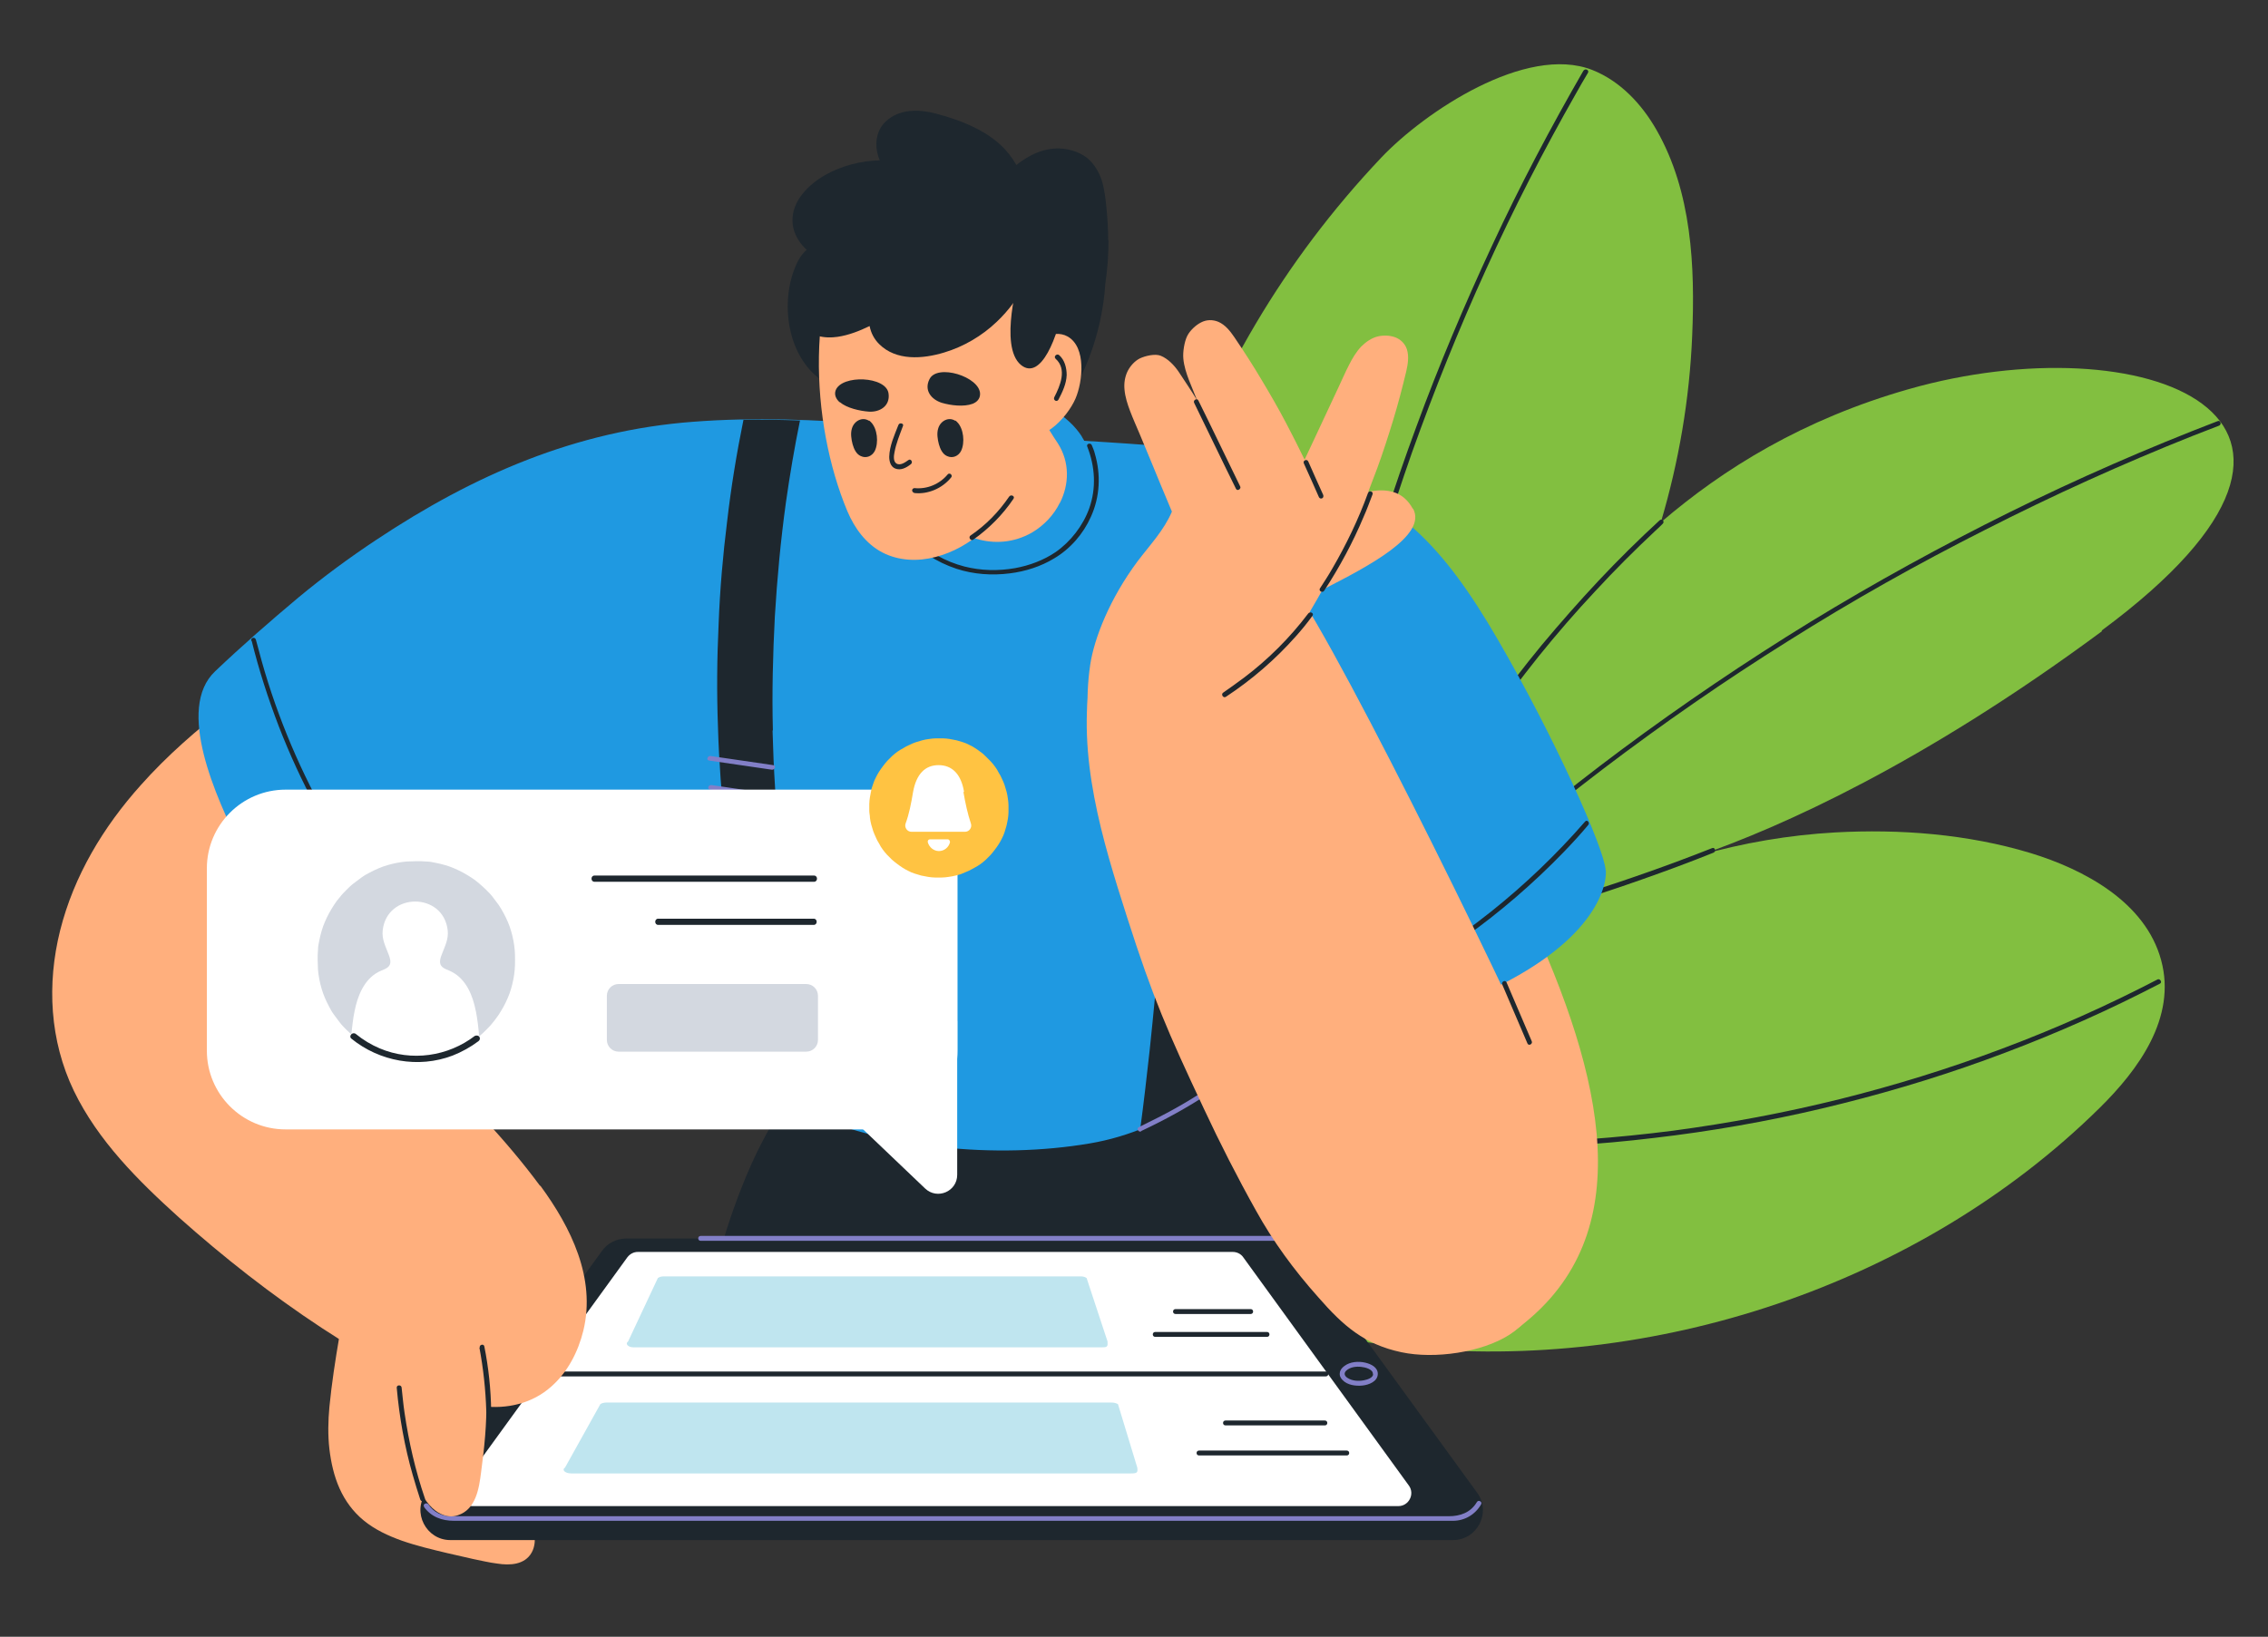 <?xml version="1.0" encoding="UTF-8"?>
<svg id="Layer_1" xmlns="http://www.w3.org/2000/svg" xmlns:xlink="http://www.w3.org/1999/xlink" version="1.1" viewBox="0 0 694 501">
  <rect x="0" y="0" width="694" height="501" fill="#333333" stroke="none"/>
  <!-- Generator: Adobe Illustrator 29.2.1, SVG Export Plug-In . SVG Version: 2.1.0 Build 116)  -->
  <defs>
    <style>
      .st0 {
        fill: #1f99e1;
      }

      .st1 {
        fill: #bfe5ef;
      }

      .st2 {
        fill: #ffc342;
      }

      .st3 {
        fill: #82bf40;
      }

      .st4 {
        fill: #d3d8e0;
      }

      .st5 {
        fill: #fff;
      }

      .st6 {
        fill: #827fc7;
      }

      .st7 {
        fill: #ffaf7d;
      }

      .st8 {
        fill: #1e272e;
      }
    </style>
  </defs>
  <path class="st3" d="M643.1,193c89.7-66.4,11.9-94.1-59-73.9-32.3,9.2-56.7,24.3-75.9,40.8,5.5-18.5,8.8-37.7,9.6-57.1.9-21.2-.1-44.1-10.9-63-4.5-7.9-11.1-15-19.7-18.4-20.3-7.9-51.3,12.9-64.5,26.8-60.4,63.8-82.9,144.8-84.2,232.6-.2,16.5.7,33,2.8,49.3-1.7,5.1-2.6,10.5-2.8,15.8-.2,5.4.4,10.8,1.8,16,1.4,5.2,3.6,10.1,6.6,14.6,3,4.5,6.8,8.3,11.1,11.5,3.4,2.5,7.2,4.6,11.1,6.2,1.7,1.8,3.8,3.4,5.9,4.7,7.8,4.7,16.9,6.7,25.7,8.7,9.5,2.1,19.1,3.6,28.7,4.7,38.5,4,77.8-.8,114.4-13.2,36.6-12.4,71-32.7,98.6-59.9,11.9-11.7,23.7-27.7,18.9-45.3-4.8-17.8-23.6-27.8-40-32.8-19.2-5.8-39.9-7.4-59.8-6.3-14.1.8-28.2,3.2-41.8,7.1,0,0,0,0,.1,0,25.2-8.8,68.4-28,123.4-68.7Z"/>
  <path class="st8" d="M427.8,267.3c4.1-7.9,8.4-15.6,12.9-23.2,4.6-7.5,9.4-15,14.4-22.2s10.3-14.2,15.8-21.1c5.5-6.8,11.2-13.4,17.2-19.8,5.9-6.4,12-12.5,18.4-18.5.8-.7,1.5-1.4,2.3-2.2.7-.7-.3-1.7-1-1-6.4,5.9-12.6,12-18.6,18.4-6,6.4-11.8,13-17.4,19.7-5.6,6.8-10.9,13.7-16,20.9-5.1,7.2-10,14.6-14.7,22.1-4.6,7.6-9,15.3-13.2,23.2-.5,1-1,1.9-1.5,2.9-.4.9.9,1.6,1.3.7Z"/>
  <path class="st8" d="M422.4,291.1c13.6-2.7,27.1-5.9,40.5-9.6,13.3-3.6,26.5-7.7,39.5-12.3,7.4-2.6,14.7-5.3,21.9-8.2.9-.3.5-1.8-.4-1.4-12.9,5.1-26,9.7-39.2,13.9-13.1,4.2-26.4,7.8-39.8,11.1-7.6,1.8-15.2,3.5-22.8,5-1,.2-.6,1.6.4,1.4Z"/>
  <path class="st8" d="M389,328.6c15.4-17,31.5-33.3,48.4-48.8,17-15.6,34.7-30.4,53.1-44.4,18.3-13.9,37.2-27,56.7-39.2,19.5-12.3,39.6-23.6,60.2-34,20.8-10.6,42-20.2,63.6-28.8,2.7-1,5.3-2.1,8-3.1.9-.3.5-1.8-.4-1.4-21.6,8.3-42.9,17.6-63.7,27.9-20.8,10.3-41.2,21.5-61,33.6-19.7,12.1-38.9,25.1-57.5,38.9-18.4,13.7-36.2,28.3-53.4,43.6-17.1,15.4-33.5,31.5-49.1,48.4-2,2.1-3.9,4.3-5.8,6.4-.6.7.4,1.8,1,1Z"/>
  <path class="st8" d="M484.6,21.5c-10.1,17.5-19.5,35.3-28,53.6-8.5,18.2-16.3,36.7-23.2,55.5-7,18.9-13.1,38.1-18.4,57.6-5.3,19.5-9.8,39.1-13.4,59-3.6,19.7-6.3,39.6-8.2,59.6-.2,2.5-.5,5.1-.7,7.6,0,1,1.4,1,1.5,0,1.7-20.1,4.2-40.2,7.6-60.1,3.4-19.7,7.6-39.3,12.7-58.6,5.1-19.3,11-38.5,17.6-57.3,6.8-19,14.3-37.7,22.7-56.1,8.3-18.3,17.5-36.2,27.4-53.6,1.2-2.1,2.4-4.3,3.7-6.4.5-.8-.8-1.5-1.3-.7Z"/>
  <path class="st8" d="M402,348.3c17.3,2,34.8,3.1,52.2,3.1,17.4,0,34.7-1,52-3.1,17.2-2,34.4-5,51.3-9,16.9-4,33.6-8.9,49.9-14.8,16.3-5.9,32.3-12.7,47.8-20.5,1.9-1,3.8-1.9,5.7-2.9.9-.4,0-1.7-.7-1.3-15.4,8-31.3,15.1-47.6,21.2-16.2,6.1-32.7,11.2-49.5,15.4-16.9,4.2-34,7.4-51.2,9.7-17.2,2.2-34.4,3.5-51.7,3.7s-34.6-.5-51.8-2.3c-2.1-.2-4.3-.5-6.4-.7-1,0-1,1.4,0,1.5Z"/>
  <path class="st8" d="M443.8,400.3c-12.4-17.6-24.8-35.2-39.4-51-23.8-25.9-55-46-91-48.4-43.6-2.9-71.4,24.1-86.4,62.4-6.7,16.9-11.1,34.9-13.1,53.2,4.1,1.2,8.5,1.7,12.6,2.2,10,1.2,20,2,30,2.4,20,.8,40,.2,60-1.3,20-1.5,40-4,59.9-7,19.9-3,39.8-6.5,59.6-10.1,2.4-.4,4.9-.9,7.3-1.3.6,0,.8-.7.5-1.1Z"/>
  <path class="st7" d="M178.5,441.2c-1.7-3-4.9-4.9-8-6.3-1.7-.8-3.5-1.4-5.2-2.2-2-.8-4.1-1.6-6.1-2.4-.7-.2-1.3-.5-1.9-.8,1.5-3.3,2.8-6.6,3.9-10,1.4-4.6,2.3-9.4,2-14.2-.2-4.4-1.4-8.8-3.8-12.6-2.4-3.8-6.1-6.6-10.1-8.5-4.2-2-8.9-3.1-13.5-3.4-4.8-.4-9.8.2-14.2,2.1-3.9,1.7-7.4,4.3-10.1,7.6-4.4,5.4-6.5,12.1-7.7,18.8-1.2,7-2.3,14.2-3,21.3-.4,4.3-.5,8.7,0,13,.5,4.1,1.4,8.2,3.1,12,1.7,3.8,4.2,7.2,7.4,9.8,3.4,2.8,7.5,4.7,11.7,6.2,4.6,1.6,9.3,2.7,13.9,3.8,2.6.6,5.3,1.2,7.9,1.8,2.5.5,4.9,1.1,7.4,1.4,3.8.6,8.4.4,10.5-3.4,1-1.8,1.1-3.9.8-5.8-.2-1.2-.7-2.4-1.2-3.4,1.7.3,3.4.3,5,0,2.5-.5,4.9-2,6.3-4.2,1.5-2.3,1.6-5.1.5-7.5-.4-.8-.8-1.5-1.4-2.3,1.9,0,3.7-.6,5.1-1.9,2.6-2.4,2.3-6.2.7-9Z"/>
  <path class="st8" d="M390.9,379.1h-199.3c-2.9,0-5.7,1.4-7.4,3.8l-53.8,74c-4.4,6,0,14.5,7.4,14.5h306.8c7.5,0,11.8-8.5,7.4-14.5l-53.8-74c-1.7-2.4-4.4-3.8-7.4-3.8Z"/>
  <path class="st6" d="M415.8,405.6c-4.5-6.2-9-12.3-13.5-18.5-1.8-2.6-3.7-5.9-6.5-7.5-1.8-1-3.8-1.3-5.9-1.3h-175.5c-1,0-1,1.5,0,1.5h176.3c1.4,0,2.8.3,4.1,1,1.5.8,2.6,2,3.5,3.4,5,6.8,9.9,13.6,14.8,20.4.4.6.9,1.2,1.3,1.8.5.8,1.8,0,1.3-.7Z"/>
  <path class="st6" d="M129.7,461.2c2.2,3.1,5.5,4.3,9.2,4.3h295.8c3.3,0,6.6,0,9.9,0,3.6,0,6.8-1.9,8.6-5,.5-.8-.8-1.6-1.3-.7-1.9,3.2-5.1,4.3-8.6,4.3H148.8c-3.6,0-7.2,0-10.7,0-2.9,0-5.4-1.2-7-3.6-.6-.8-1.9,0-1.3.7Z"/>
  <path class="st5" d="M377.1,383.2h-181.9c-1.3,0-2.4.6-3.2,1.6l-50.7,69.9c-1.9,2.6,0,6.3,3.2,6.3h283.4c3.2,0,5.1-3.7,3.2-6.3l-50.7-69.9c-.7-1-1.9-1.6-3.2-1.6Z"/>
  <path class="st8" d="M405.7,419.8h-237.1c-1,0-1,1.5,0,1.5h237.1c1,0,1-1.5,0-1.5Z"/>
  <path class="st8" d="M366.9,445.5h45.2c1,0,1-1.5,0-1.5h-45.2c-1,0-1,1.5,0,1.5Z"/>
  <path class="st8" d="M375,436.3h30.4c1,0,1-1.5,0-1.5h-30.4c-1,0-1,1.5,0,1.5Z"/>
  <path class="st8" d="M353.5,409.2h34.2c1,0,1-1.5,0-1.5h-34.2c-1,0-1,1.5,0,1.5Z"/>
  <path class="st8" d="M359.7,402.2h23c1,0,1-1.5,0-1.5h-23c-1,0-1,1.5,0,1.5Z"/>
  <path class="st6" d="M420.2,420.5c0,1.3-1.9,1.8-2.9,2-1.6.3-3.5.2-4.9-.7-1-.6-1.3-1.5-.4-2.3,1.2-1.1,3.1-1.3,4.6-1.1,1.1.1,3.5.7,3.5,2.1,0,1,1.5,1,1.5,0,0-2-2.1-3-3.8-3.4-2.1-.5-4.7-.3-6.4,1-.7.5-1.3,1.2-1.4,2-.2.9.2,1.7.8,2.3,1.5,1.6,4.1,1.9,6.1,1.7,1.9-.2,4.7-1.2,4.7-3.6,0-.9-1.5-.9-1.5,0Z"/>
  <path class="st1" d="M340.1,429.3h-154.5c-.8,0-1.5.2-1.9.5l-10.8,19.4c-1.1.7,0,1.8,1.9,1.8h171.3c1.9,0,2.1-.3,1.9-1.8l-5.9-19.4c-.5-.3-1.2-.5-2-.5Z"/>
  <path class="st1" d="M330.9,390.7h-128c-.6,0-1.2.2-1.6.5l-9.1,19.4c-1,.7,0,1.8,1.6,1.8h143.5c1.6,0,1.7-.3,1.6-1.8l-6.4-19.4c-.4-.3-1-.5-1.6-.5Z"/>
  <path class="st7" d="M461.7,408.5c39.5-26.9,30.6-74,7.8-124.6-22.8-50.6-59-4.1-59.1-3.1,0,1,24.4,80.9,24.4,80.9l26.9,46.8Z"/>
  <path class="st7" d="M165.2,362.9c-5.4-7.3-11.3-14.2-17.5-20.9-6.2-6.8-12.6-13.3-19.2-19.6-6.2-5.9-12.5-11.6-19-17.1,2.2-3.8,3.9-7.9,5.3-12.1,1.2-3.8,2.1-7.6,2.7-11.6-.6-1.6-1.3-3.1-2-4.7-6.7-15-15.5-29.3-26.1-41.8-5.8-6.7-12.2-12.8-18.9-18.6-.2-.2-.4-.4-.6-.6-9.6,7.4-18.8,15.4-26.8,24.4-11.5,12.8-20.5,27.8-24.7,44.5-4.1,16.4-3.2,33.7,4.2,49.1,7.4,15.3,19.7,27.5,32.1,38.7,13.8,12.3,28.3,23.7,43.8,33.9,7.6,5,15.5,9.7,23.6,14.1,7.9,4.3,16.3,8.6,25.4,9.8,7.6,1,15.4-.8,21.2-6,5-4.4,8.2-10.6,9.8-17.1,3.9-16.1-3.8-31.6-13.1-44.3Z"/>
  <path class="st0" d="M491.3,266.3c-.3-6.4-15.7-40.8-32.9-70.4-17.2-29.7-30.7-42.1-56.2-51.8,0,0,0,.3-.1.8-.6-.2-1.1-.4-1.7-.6-7.3-2.4-15.1-3.1-22.7-1.4-7.3,1.7-13.9,5.6-19.3,10.8-26.5,25.7-21.5,75.9-13.6,108.5,2,8.4,4.6,16.8,8.1,24.8,3.1,7.1,7.4,14,13.5,18.8,6.2,4.8,13.9,7,21.6,7.6,8.1.7,16.3-.2,24.3-1.1,9-1,18-2.2,26.8-4.3,0,0,.2,0,.2,0,3.4,0,6.9-.7,10.5-2.2,36.4-15.3,41.9-33,41.6-39.4Z"/>
  <path class="st8" d="M448.2,286.9c10.8-7.7,21-16.5,30.2-26,2.6-2.7,5.2-5.5,7.6-8.4.6-.7-.4-1.8-1-1-8.7,10-18.3,19.2-28.7,27.5-2.9,2.3-5.9,4.6-8.9,6.7-.7.5,0,1.8.8,1.3Z"/>
  <path class="st0" d="M423.9,168.4c-1.2-4.3-3-8.3-5.5-11.8-9.5-13.6-25.1-15.5-40-17.6-17.8-2.4-35.7-3.4-53.6-4.5-37.5-2.2-75.1-8.3-112.7-5.4-35.9,2.7-67.1,16.3-96.9,36.1-8.3,5.5-16.3,11.4-23.9,17.7-8.7,7.3-17.3,14.8-25.5,22.6-12,11.4.1,38.3,8.1,54.2,6.1,12,14.1,23.8,23.7,34.7,8.3,9.4,19.9,23.2,33.1,26.1,12.9,2.9,21.2-8.4,28-14.3,10.7-9.2,20.7-19.2,30.2-29.4,11.3,27,29.1,50.4,55.1,62.6,26.3,12.3,61,15.4,89.4,10.6,24.5-4.1,45.4-20.2,59.5-41,17.5-25.7,20.8-59.4,28.4-89.1,3.8-15,7.3-35.2,2.6-51.4Z"/>
  <path class="st8" d="M179.1,246.8c2,7.9,4,15.8,6.6,23.5.6,2,1.4,4,2.1,6,.3.9,1.8.5,1.4-.4-2.7-7.3-4.9-14.8-6.8-22.3-.6-2.4-1.2-4.8-1.8-7.1-.3-.9-1.7-.5-1.4.4Z"/>
  <path class="st8" d="M372.7,238.9c-3.2-1.9-6.3-4-9.2-6.2-1.8-1.3-3.4-2.7-5.1-4.2-.3,8.2-.6,16.3-1.1,24.5-1.2,22.8-3.1,45.7-5.5,68.4-.9,8.1-1.8,16.1-2.9,24.2,6.3-2.5,12.2-5.7,17.7-9.6,1.2-7.4,2.2-14.9,3.1-22.4,1.3-10.4,2.3-20.8,3-31.3.7-10.5,1.2-21,1.4-31.5,0-3.7.1-7.3.1-11-.6-.3-1-.6-1.6-.9Z"/>
  <path class="st6" d="M349.2,346.2c7.2-3.4,14.2-7.2,20.8-11.6,1.9-1.2,3.7-2.5,5.5-3.8.8-.6,0-1.8-.7-1.3-6.4,4.7-13.2,8.9-20.3,12.5-2,1-4,2-6,3-.9.4-.1,1.7.7,1.3Z"/>
  <path class="st8" d="M236.5,223.6c-.3-11.6,0-23.3.6-34.9.7-11.7,1.8-23.4,3.4-35,1.2-8.4,2.6-16.7,4.3-25-5.8-.2-11.5-.3-17.3-.2h0c-2.1,10.3-3.8,20.7-5,31.1-1.3,10.4-2.2,20.8-2.6,31.3-.5,10.6-.6,21.1-.2,31.7.3,10.5,1.1,20.9,2.2,31.4.9,8.4,2.1,16.7,3.5,25,1.3.2,2.6.3,3.8.4,4.2.4,8.3.9,12.4,1.3-1.1-7.3-2.1-14.6-2.9-21.9-1.3-11.8-2-23.5-2.3-35.2Z"/>
  <path class="st6" d="M217,232.8c6.4.9,12.8,1.9,19.2,2.8.9.1,1.4-1.3.4-1.4-6.4-.9-12.8-1.9-19.2-2.8-.9-.1-1.4,1.3-.4,1.4Z"/>
  <path class="st6" d="M217.3,241.7c6.4.9,12.8,1.9,19.2,2.8.9.1,1.4-1.3.4-1.4-6.4-.9-12.8-1.9-19.2-2.8-1-.1-1.4,1.3-.4,1.4Z"/>
  <path class="st0" d="M331.1,133.7c-4.2-6.6-12.1-10.9-20.1-12.7-10.8-2.4-24.8-2.7-34.9,2.6-3.1,1.7-5.8,3.9-7.9,6.8-2,2.7-3.4,5.8-3.9,9-.5,3.2-.1,6.5,1.4,9.4,1.3,2.5,3.3,4.6,5.6,6.3.6,1.8,1.5,3.4,2.5,5,1.8,2.9,4.2,5.4,7,7.3,3.1,2.2,6.6,3.6,10.3,4.4,3.8.9,7.8,1,11.6.7,3.9-.4,7.8-1.4,11.4-2.9,3.5-1.4,6.8-3.4,9.7-5.7,2.9-2.4,5.4-5.2,7.2-8.5,1.8-3.4,2.9-7.2,3-11.1,0-4.1-1-7.6-3-10.7Z"/>
  <path class="st7" d="M474.6,334.9c-6.7-17.5-63.4-134.2-79.4-156.3-14.1-6.2-31.4-8-43.8.9-8.6,6.1-15.9,17.2-17.6,26.7-4.4,25.2,3.5,50.9,11.1,74.6,7.9,24.7,12.4,35,23.5,58.6,4.9,10.5,10.2,20.9,15.9,31.1,5.2,9.4,11.6,18.2,19.2,26.7,7.5,8.6,14,14.3,25.3,16.7,10.3,2.2,24.7,0,33-5.3,8.6-5.5,16.4-18.7,19.3-27.4,3-9.1,1.5-14.2,2.7-23.7-3.2-7.5-6.2-15-9.1-22.6Z"/>
  <path class="st7" d="M432.3,155.7c-2.9-5.3-7.7-6.3-13.6-5.2.9-2.3,1.8-4.7,2.7-7.1,1.8-4.9,3.4-9.9,4.9-14.8,1.5-4.9,2.8-9.9,4-14.9.5-2.2.9-4.6.2-6.8-.6-1.8-2-3.1-3.7-3.7-1.7-.6-3.6-.6-5.3-.2-1.9.5-3.6,1.7-5,3.1-1.5,1.6-2.7,3.6-3.7,5.6-1.2,2.3-2.2,4.7-3.3,7-2.4,5.1-4.8,10.3-7.2,15.4-1,2.2-2.1,4.4-3.1,6.6-1.8-3.7-3.6-7.3-5.5-10.9-2.4-4.6-5-9.1-7.7-13.6-2.6-4.4-5.4-8.7-8.3-13-1.3-1.9-2.8-3.8-4.9-4.7-1.7-.7-3.6-.7-5.3.2-1.6.8-3.4,2.5-4.2,4.1-.9,1.8-1.4,5-1.2,7,.2,2.2.9,4.4,1.7,6.5.8,2.1,1.7,4.1,2.5,6.2-1.8-3-3.8-5.9-5.7-8.8-1.3-1.9-3.2-3.9-5.4-4.8-1.7-.7-4.7,0-6.4.8-1.6.8-2.9,2.3-3.7,3.8-.9,1.8-1.2,3.8-1,5.8.2,2.2.9,4.4,1.7,6.5.9,2.4,2,4.8,3,7.2,2.2,5.2,4.3,10.4,6.5,15.7,1.1,2.6,2.2,5.3,3.3,7.9-2.4,5.7-6.8,10.3-10.5,15.2-8.5,11.4-13.3,23.6-14.5,31.7-.8,5.4-1,10.9-.7,16.4,0,0,0,0,0,.1,1.1,2.1,2.3,4.2,3.7,6.2.2.9.4,1.8.7,2.6.4,1.2.8,2.3,1.2,3.4,6.5,0,12.9-1.8,18.9-4.2,8.1-3.2,15.8-7.4,23.2-11.9.6-.4,1.2-.7,1.8-1.1,2.6-3.6,5.2-7.2,7.7-10.9,5.1-7.6,10.1-15.5,14.6-23.6,14.1-7.2,32.1-16.6,27.7-24.8Z"/>
  <path class="st8" d="M459.7,301.4c2.6,6,5.1,12,7.7,18,.4.9,1.7.1,1.3-.7-2.6-6-5.1-12-7.7-18-.4-.9-1.7-.2-1.3.7Z"/>
  <path class="st8" d="M375.1,213.3c7.9-5.2,15.1-11.4,21.4-18.5,1.8-2,3.5-4.1,5.1-6.3.6-.8-.7-1.5-1.3-.7-5.6,7.4-12.2,14-19.6,19.6-2.1,1.6-4.3,3.1-6.4,4.6-.8.5,0,1.8.8,1.3Z"/>
  <path class="st7" d="M148.7,428.2c0-1.4-.1-2.8-.2-4.2-.7-8.3-4.2-25.6-16.8-24.1-3.8.5-6.9,3.4-8.3,6.7s-1.5,7-1.4,10.6c.2,8,1.1,16.1,2.7,24,1.3,6.6,2.3,15.4,7.6,20.4,2,1.9,4.9,3.2,7.8,2.2,5.6-1.8,6.5-8.4,7.1-13.1,1-7.5,1.8-14.9,1.6-22.5Z"/>
  <path class="st8" d="M130,458.6c-2.9-8.5-4.9-17.2-6.2-26.1-.4-2.6-.6-5.1-.9-7.7,0-1-1.6-1-1.5,0,.8,9,2.4,18,4.9,26.7.7,2.5,1.5,5,2.3,7.5.3.9,1.7.5,1.4-.4Z"/>
  <path class="st8" d="M146.7,412.5c1.2,6.4,1.9,12.9,2.1,19.4,0,1,1.5,1,1.5,0-.1-6.7-.8-13.3-2.1-19.8-.2-.9-1.6-.5-1.4.4Z"/>
  <path class="st8" d="M77,196.1c2.2,8.9,5,17.6,8.3,26.2,3.3,8.5,7.1,16.8,11.5,24.9,4.3,8.1,9.1,15.9,14.4,23.4,5.3,7.5,11,14.6,17.1,21.4,6.1,6.8,12.7,13.2,19.6,19.2.9.7,1.7,1.5,2.6,2.2.7.6,1.8-.4,1-1-7-5.8-13.6-12.1-19.8-18.8-6.2-6.7-12-13.7-17.4-21.1-5.4-7.4-10.3-15.1-14.7-23-4.4-7.9-8.4-16.2-11.8-24.6-3.4-8.4-6.3-17-8.6-25.8-.3-1.1-.6-2.2-.9-3.3-.3-1-1.7-.6-1.4.4Z"/>
  <path class="st8" d="M399,141.9c1.5,3.4,3.1,6.8,4.6,10.3.2.4.7.5,1,.3.4-.2.4-.7.3-1-1.5-3.4-3.1-6.8-4.6-10.3-.2-.4-.7-.5-1-.3-.4.2-.5.6-.3,1Z"/>
  <path class="st8" d="M365.4,123.3c3.3,6.7,6.5,13.5,9.8,20.2,1,2,2,4.1,3,6.1.4.9,1.7,0,1.3-.7-3.3-6.7-6.5-13.5-9.8-20.2-1-2-2-4.1-3-6.1-.4-.9-1.7-.1-1.3.7Z"/>
  <path class="st8" d="M418.6,150.9c-2.9,8-6.6,15.7-10.9,23.1-1.2,2.1-2.5,4.1-3.8,6.1-.5.8.8,1.5,1.3.7,4.7-7.2,8.8-14.8,12.1-22.7,1-2.2,1.8-4.5,2.7-6.8.3-.9-1.1-1.3-1.4-.4Z"/>
  <path class="st8" d="M268.8,105.7c-.3-5.7-1.5-11.3-3.6-16.6-.4-1-1.7-1-2.1-.3,0-.3-.2-.6-.2-.9-.6-2.2-1.1-4.6-2-6.7-2.3-5.9-8.5-9.6-14-4.8-2.2,1.9-3.4,4.6-4.3,7.3-3.8,11.7-.8,27.5,10.7,33.9,3.3,1.8,7.8,2.8,11.3.8,4.4-2.5,4.6-8.1,4.3-12.6Z"/>
  <path class="st7" d="M324.3,153.9c-1.8,3.7-4.8,6.9-8.5,9.1-11,6.3-24.3,1.7-30.8-8.8-3.8-6.3-5.6-12.8-9.5-19-1.2-1.9-2.3-3.8-3.5-5.7,4.5-3.4,8.8-7.1,12.9-11.1,4.6-4.5,8.9-9.2,12.9-14.3,1.1-1.4,2.2-2.9,3.3-4.3,1.8,2.8,3.5,5.7,5.3,8.5,2.5,3.9,5,7.8,7.4,11.8,2.5,3.9,4.9,7.8,7.4,11.7.8,1.3,1.6,2.6,2.5,3.9,3.7,5.8,3.5,12.6.6,18.3Z"/>
  <path class="st8" d="M276.8,163.9c4.4,4.6,9.8,8.2,15.9,10.2,5.2,1.7,10.8,2.1,16.3,1.4,4.8-.6,9.5-2.1,13.6-4.6,4.9-2.9,8.9-7.5,11.2-12.7,2.8-6.1,3.1-13,1.2-19.4-.2-.9-.6-1.7-.9-2.5-.3-.9-1.8-.5-1.4.4,2.4,6.1,2.8,12.7.6,18.9-1.9,5.3-5.7,10.2-10.3,13.4-3.7,2.5-8,4.1-12.4,4.9-5.1.9-10.4.8-15.5-.5-5.8-1.5-11.1-4.5-15.4-8.6-.6-.6-1.2-1.2-1.8-1.8-.6-.7-1.7.3-1,1Z"/>
  <path class="st7" d="M327.1,77.8c-2.3-8.5-6.7-16.1-13.9-21.7-15.9-12.4-38.1-9.6-49.8,7.2-17.3,25-15.5,66-4.1,93.2,2.2,5.2,5.7,10,10.7,12.6,5,2.6,10.9,2.8,16.2,1.4,11.1-2.8,19.7-11.6,25.7-21.1,3-4.9,5.5-10,7.8-15.3,2.6-6.1,4.9-12.4,6.7-18.8,3.1-11.6,4.1-25.4.7-37.5Z"/>
  <path class="st8" d="M279.7,150.9c4.2.5,8.6-1.4,11.3-4.7.3-.3.3-.7,0-1-.2-.3-.8-.3-1,0-2.5,3-6.3,4.6-10.2,4.2-.4,0-.7.4-.7.7s.3.7.7.8Z"/>
  <path class="st8" d="M339.1,73.7c0-3.3-.2-6.6-.5-9.8-.3-3-.6-5.9-1.5-8.8-.9-2.6-2.3-5-4.5-6.8-2.1-1.6-4.7-2.5-7.4-2.8-5.3-.5-10.2,1.8-14.2,5-1.3-2.3-3-4.5-5-6.3-5.1-4.6-11.9-7.3-18.4-9.1-3.4-1-7.1-1.6-10.7-.9-2.9.6-5.7,2.2-7.3,4.7-1.9,3.1-1.8,6.9-.4,10.2-2.9,0-5.8.5-8.6,1.2-5.6,1.5-11.3,4.4-15,9-1.9,2.3-3.2,5.3-3.1,8.3,0,2.8,1.3,5.5,3.1,7.6.6.7,1.3,1.3,1.9,1.9-1,1.3-1.9,2.7-2.6,4.2-1.8,4-2.1,6.6-2.1,10.9,0,2.3,1,5.7,2.4,7.4,2.7,3.3,7.1,4.1,11.1,3.5,3.4-.5,6.7-1.8,9.8-3.3.4,2.1,1.4,4,2.9,5.5,5.2,5.2,13.3,4.6,19.9,2.6,6-1.8,11.6-5.1,16.1-9.4,3.7-3.5,6.8-7.7,9-12.3,0,3.6.6,7.2,1.8,10.6.9,2.2,2.2,4.4,4.1,5.8,1,.8,2.3,1.4,3.6,1.6,0,1,0,1.9,0,2.8,0,1.3.1,2.6.2,3.9,0,1.1.2,2.2.5,3.3.5,1.7,1.6,3.5,3.7,3.3,2.2-.3,3.1-2.7,3.9-4.5,2.1-4.7,3.7-9.7,4.8-14.7.8-3.7,1.4-7.5,1.6-11.3.7-4.6,1-9.1,1-13.7Z"/>
  <path class="st7" d="M311,131.9c7,5.5,15.6-4.1,18.1-9.9,2.2-5.1,3.4-15.7-2.4-19-2.3-1.3-5.2-.9-7.5.3-6.7,3.6-7.9,12-9.8,18.6-1,3.3-1.5,7.5,1.6,9.9Z"/>
  <path class="st8" d="M311.9,84.4s-6.4,21.6.5,27.3c6.1,5,11.4-8.6,13.2-19.4,1.8-10.8-13.7-7.9-13.7-7.9Z"/>
  <path class="st8" d="M274.9,130.1c-1.2,3.1-2.7,6.3-2.8,9.7,0,1.4.4,3,1.8,3.6,1.7.7,3.4-.2,4.8-1.3.8-.6,0-1.8-.7-1.3-1,.7-2.6,1.9-3.8,1-.9-.7-.7-2.3-.5-3.3.5-2.8,1.6-5.4,2.6-8.1.4-.8-1.1-1.2-1.4-.3Z"/>
  <path class="st8" d="M299.9,120.6c0-5.3-13.2-9.4-15.5-4.5-1.7,3.4.6,6.2,3.8,7.2,2.7.8,6.7,1.3,9.4.3,1.3-.5,2.3-1.5,2.3-3Z"/>
  <path class="st8" d="M257,123.1c2.1,1.8,6.1,2.7,8.9,2.9,3.3.2,6.5-1.7,6-5.5-.6-5.4-14.4-5.9-16.2-1-.5,1.4.2,2.7,1.2,3.6Z"/>
  <path class="st8" d="M323,109.8c3.6,3.2,1.4,8.3-.4,11.8-.4.9.8,1.6,1.3.7,1.2-2.3,2.4-4.8,2.5-7.5,0-2.2-.6-4.6-2.3-6.1-.7-.6-1.8.4-1.1,1.1Z"/>
  <path class="st8" d="M265.9,128.8c-2-1.3-4.5,0-5.2,2.3-.5,1.5-.2,3.4.2,4.9.4,1.4,1.1,3,2.5,3.6,1.7.8,3.5,0,4.3-1.6,1.2-2.5.8-6.8-1.2-8.8-.2-.2-.4-.4-.6-.5Z"/>
  <path class="st8" d="M292.3,128.8c-2-1.3-4.5,0-5.2,2.3-.5,1.5-.2,3.4.2,4.9.4,1.4,1.1,3,2.5,3.6,1.7.8,3.5,0,4.3-1.6,1.2-2.5.8-6.8-1.2-8.8-.2-.2-.4-.4-.6-.5Z"/>
  <path class="st8" d="M297.8,165.2c4.8-3.4,9-7.6,12.3-12.5.6-.8-.7-1.5-1.3-.7-3.2,4.7-7.1,8.7-11.8,11.9-.8.5,0,1.8.8,1.3Z"/>
  <path class="st5" d="M268.8,345.7H87.4c-13.3,0-24.1-10.8-24.1-24.1v-55.8c0-13.3,10.8-24.1,24.1-24.1h181.5c13.3,0,24.1,10.8,24.1,24.1v55.8c0,13.3-10.8,24.1-24.1,24.1Z"/>
  <path class="st5" d="M261.5,343.2l21.6,20.6c3.7,3.5,9.8.9,9.8-4.2v-47.1l-31.4,30.7Z"/>
  <path class="st2" d="M292.7,226.6c.7.2,1.3.4,2,.6s1.3.5,1.9.8,1.2.6,1.8,1c.6.4,1.2.8,1.7,1.2.6.4,1.1.9,1.6,1.4s1,1,1.5,1.5c.5.5.9,1.1,1.3,1.6s.8,1.2,1.1,1.8c.4.6.7,1.2,1,1.9.3.6.6,1.3.8,1.9.2.7.4,1.3.6,2s.3,1.4.4,2.1.2,1.4.2,2.1,0,1.4,0,2.1c0,.7-.1,1.4-.2,2.1-.1.7-.3,1.4-.4,2-.2.7-.4,1.3-.6,2s-.5,1.3-.8,1.9-.6,1.2-1,1.8c-.4.6-.8,1.2-1.2,1.7-.4.6-.9,1.1-1.3,1.6-.5.5-1,1-1.5,1.5-.5.5-1.1.9-1.6,1.3-.6.4-1.2.8-1.8,1.1-.6.3-1.2.7-1.9,1-.6.3-1.3.5-1.9.8s-1.3.4-2,.6c-.7.2-1.4.3-2.1.4s-1.4.2-2.1.2c-.7,0-1.4,0-2.1,0-.7,0-1.4-.1-2.1-.2-.7-.1-1.4-.3-2.1-.4-.7-.2-1.3-.4-2-.6s-1.3-.5-1.9-.8c-.6-.3-1.2-.6-1.8-1-.6-.4-1.2-.8-1.7-1.2-.6-.4-1.1-.9-1.6-1.3-.5-.5-1-1-1.5-1.5s-.9-1.1-1.3-1.6-.8-1.2-1.1-1.8c-.4-.6-.7-1.2-1-1.9s-.6-1.3-.8-1.9c-.2-.7-.4-1.3-.6-2-.2-.7-.3-1.4-.4-2.1,0-.7-.2-1.4-.2-2.1,0-.7,0-1.4,0-2.1,0-.7.1-1.4.2-2.1.1-.7.3-1.4.4-2.1s.4-1.3.6-2c.2-.7.5-1.3.8-1.9.3-.6.6-1.2,1-1.8.4-.6.8-1.2,1.2-1.7.4-.6.9-1.1,1.3-1.6.5-.5,1-1,1.5-1.5.5-.5,1.1-.9,1.6-1.3.6-.4,1.2-.8,1.8-1.1.6-.4,1.2-.7,1.9-1,.6-.3,1.3-.6,1.9-.8.7-.2,1.3-.4,2-.6.7-.2,1.4-.3,2.1-.4s1.4-.2,2.1-.2c.7,0,1.4,0,2.1,0s1.4.1,2.1.2c.7.1,1.4.3,2.1.4Z"/>
  <path class="st5" d="M295,242.4c-.9-5.5-3.7-8.2-7.8-8.2s-6.8,2.7-7.8,8.2c-.6,3.6-1.2,6.7-2.3,9.7-.4,1.2.5,2.5,1.8,2.5h16.4c1.3,0,2.2-1.3,1.8-2.5-1-3-1.7-6.2-2.3-9.7Z"/>
  <path class="st5" d="M290,256.9h-5.4c-.5,0-.8.4-.7.9.4,1.5,1.8,2.7,3.4,2.7s3-1.1,3.4-2.7c0-.5-.3-.9-.7-.9Z"/>
  <path class="st4" d="M157.6,293.8c0,1,0,2-.1,3s-.2,2-.4,2.9c-.2,1-.4,1.9-.7,2.9s-.6,1.9-1,2.8c-.4.9-.8,1.8-1.3,2.7-.5.9-1,1.7-1.5,2.5-.6.8-1.1,1.6-1.8,2.4-.6.8-1.3,1.5-2,2.2s-1.4,1.4-2.2,2-1.6,1.2-2.4,1.8c-.8.6-1.7,1.1-2.5,1.5-.9.5-1.8.9-2.7,1.3-.9.4-1.8.7-2.8,1-.9.3-1.9.5-2.9.7-1,.2-1.9.3-2.9.4-1,0-2,.1-3,.1s-2,0-3-.1c-1,0-2-.2-2.9-.4-1-.2-1.9-.4-2.9-.7-.9-.3-1.9-.6-2.8-1-.9-.4-1.8-.8-2.7-1.3-.9-.5-1.7-1-2.5-1.5-.8-.5-1.6-1.1-2.4-1.8s-1.5-1.3-2.2-2c-.7-.7-1.4-1.4-2-2.2-.6-.8-1.2-1.6-1.8-2.4s-1.1-1.7-1.5-2.5c-.5-.9-.9-1.8-1.3-2.7-.4-.9-.7-1.8-1-2.8s-.5-1.9-.7-2.9c-.2-1-.3-1.9-.4-2.9,0-1-.1-2-.1-3s0-2,.1-3c0-1,.2-2,.4-2.9.2-1,.4-1.9.7-2.9s.6-1.9,1-2.8c.4-.9.8-1.8,1.3-2.7.5-.9,1-1.7,1.5-2.5s1.1-1.6,1.8-2.4c.6-.8,1.3-1.5,2-2.2s1.4-1.4,2.2-2,1.6-1.2,2.4-1.8c.8-.6,1.7-1.1,2.5-1.5.9-.5,1.8-.9,2.7-1.3s1.8-.7,2.8-1,1.9-.5,2.9-.7c1-.2,1.9-.3,2.9-.4,1,0,2-.1,3-.1s2,0,3,.1c1,0,2,.2,2.9.4,1,.2,1.9.4,2.9.7s1.9.6,2.8,1c.9.4,1.8.8,2.7,1.3.9.5,1.7,1,2.5,1.5.8.5,1.6,1.1,2.4,1.8s1.5,1.3,2.2,2c.7.7,1.4,1.4,2,2.2.6.8,1.2,1.6,1.8,2.4.5.8,1.1,1.7,1.5,2.5.5.9.9,1.8,1.3,2.7.4.9.7,1.8,1,2.8s.5,1.9.7,2.9c.2,1,.3,1.9.4,2.9s.1,2,.1,3Z"/>
  <path class="st5" d="M145.6,309.5c-.9-4.7-2.9-9.7-7.3-12-1-.6-2.6-.9-3.3-1.9-.7-1-.2-2.5.2-3.5.9-2.4,2.1-4.6,1.8-7.3-1.3-11.8-18.6-11.8-19.9,0-.3,2.7.9,4.9,1.8,7.3.4,1,.9,2.5.2,3.5-.7,1-2.2,1.3-3.3,1.9-4.4,2.3-6.4,7.4-7.3,12-.5,2.3-.7,4.7-1,7.1,5.3,4.6,12.3,7.4,19.9,7.4s14-2.6,19.2-6.9c-.2-2.6-.5-5.1-1-7.7Z"/>
  <path class="st4" d="M246.7,321.9h-57.4c-2,0-3.6-1.6-3.6-3.6v-13.5c0-2,1.6-3.6,3.6-3.6h57.4c2,0,3.6,1.6,3.6,3.6v13.5c0,2-1.6,3.6-3.6,3.6Z"/>
  <path class="st8" d="M181.9,269.9h67.2c1.2,0,1.2-1.9,0-1.9h-67.2c-1.2,0-1.2,1.9,0,1.9Z"/>
  <path class="st8" d="M201.4,283.1h47.6c1.2,0,1.2-1.9,0-1.9h-47.6c-1.2,0-1.2,1.9,0,1.9Z"/>
  <path class="st8" d="M145.4,317c-8.3,6.4-19.5,8-29.2,3.9-2.6-1.1-5.1-2.6-7.3-4.4-1-.8-2.3.6-1.4,1.4,8.6,7,20.5,9.2,31,5.2,2.8-1.1,5.5-2.6,7.9-4.4.4-.3.6-.8.3-1.3-.2-.4-.9-.6-1.3-.3Z"/>
</svg>